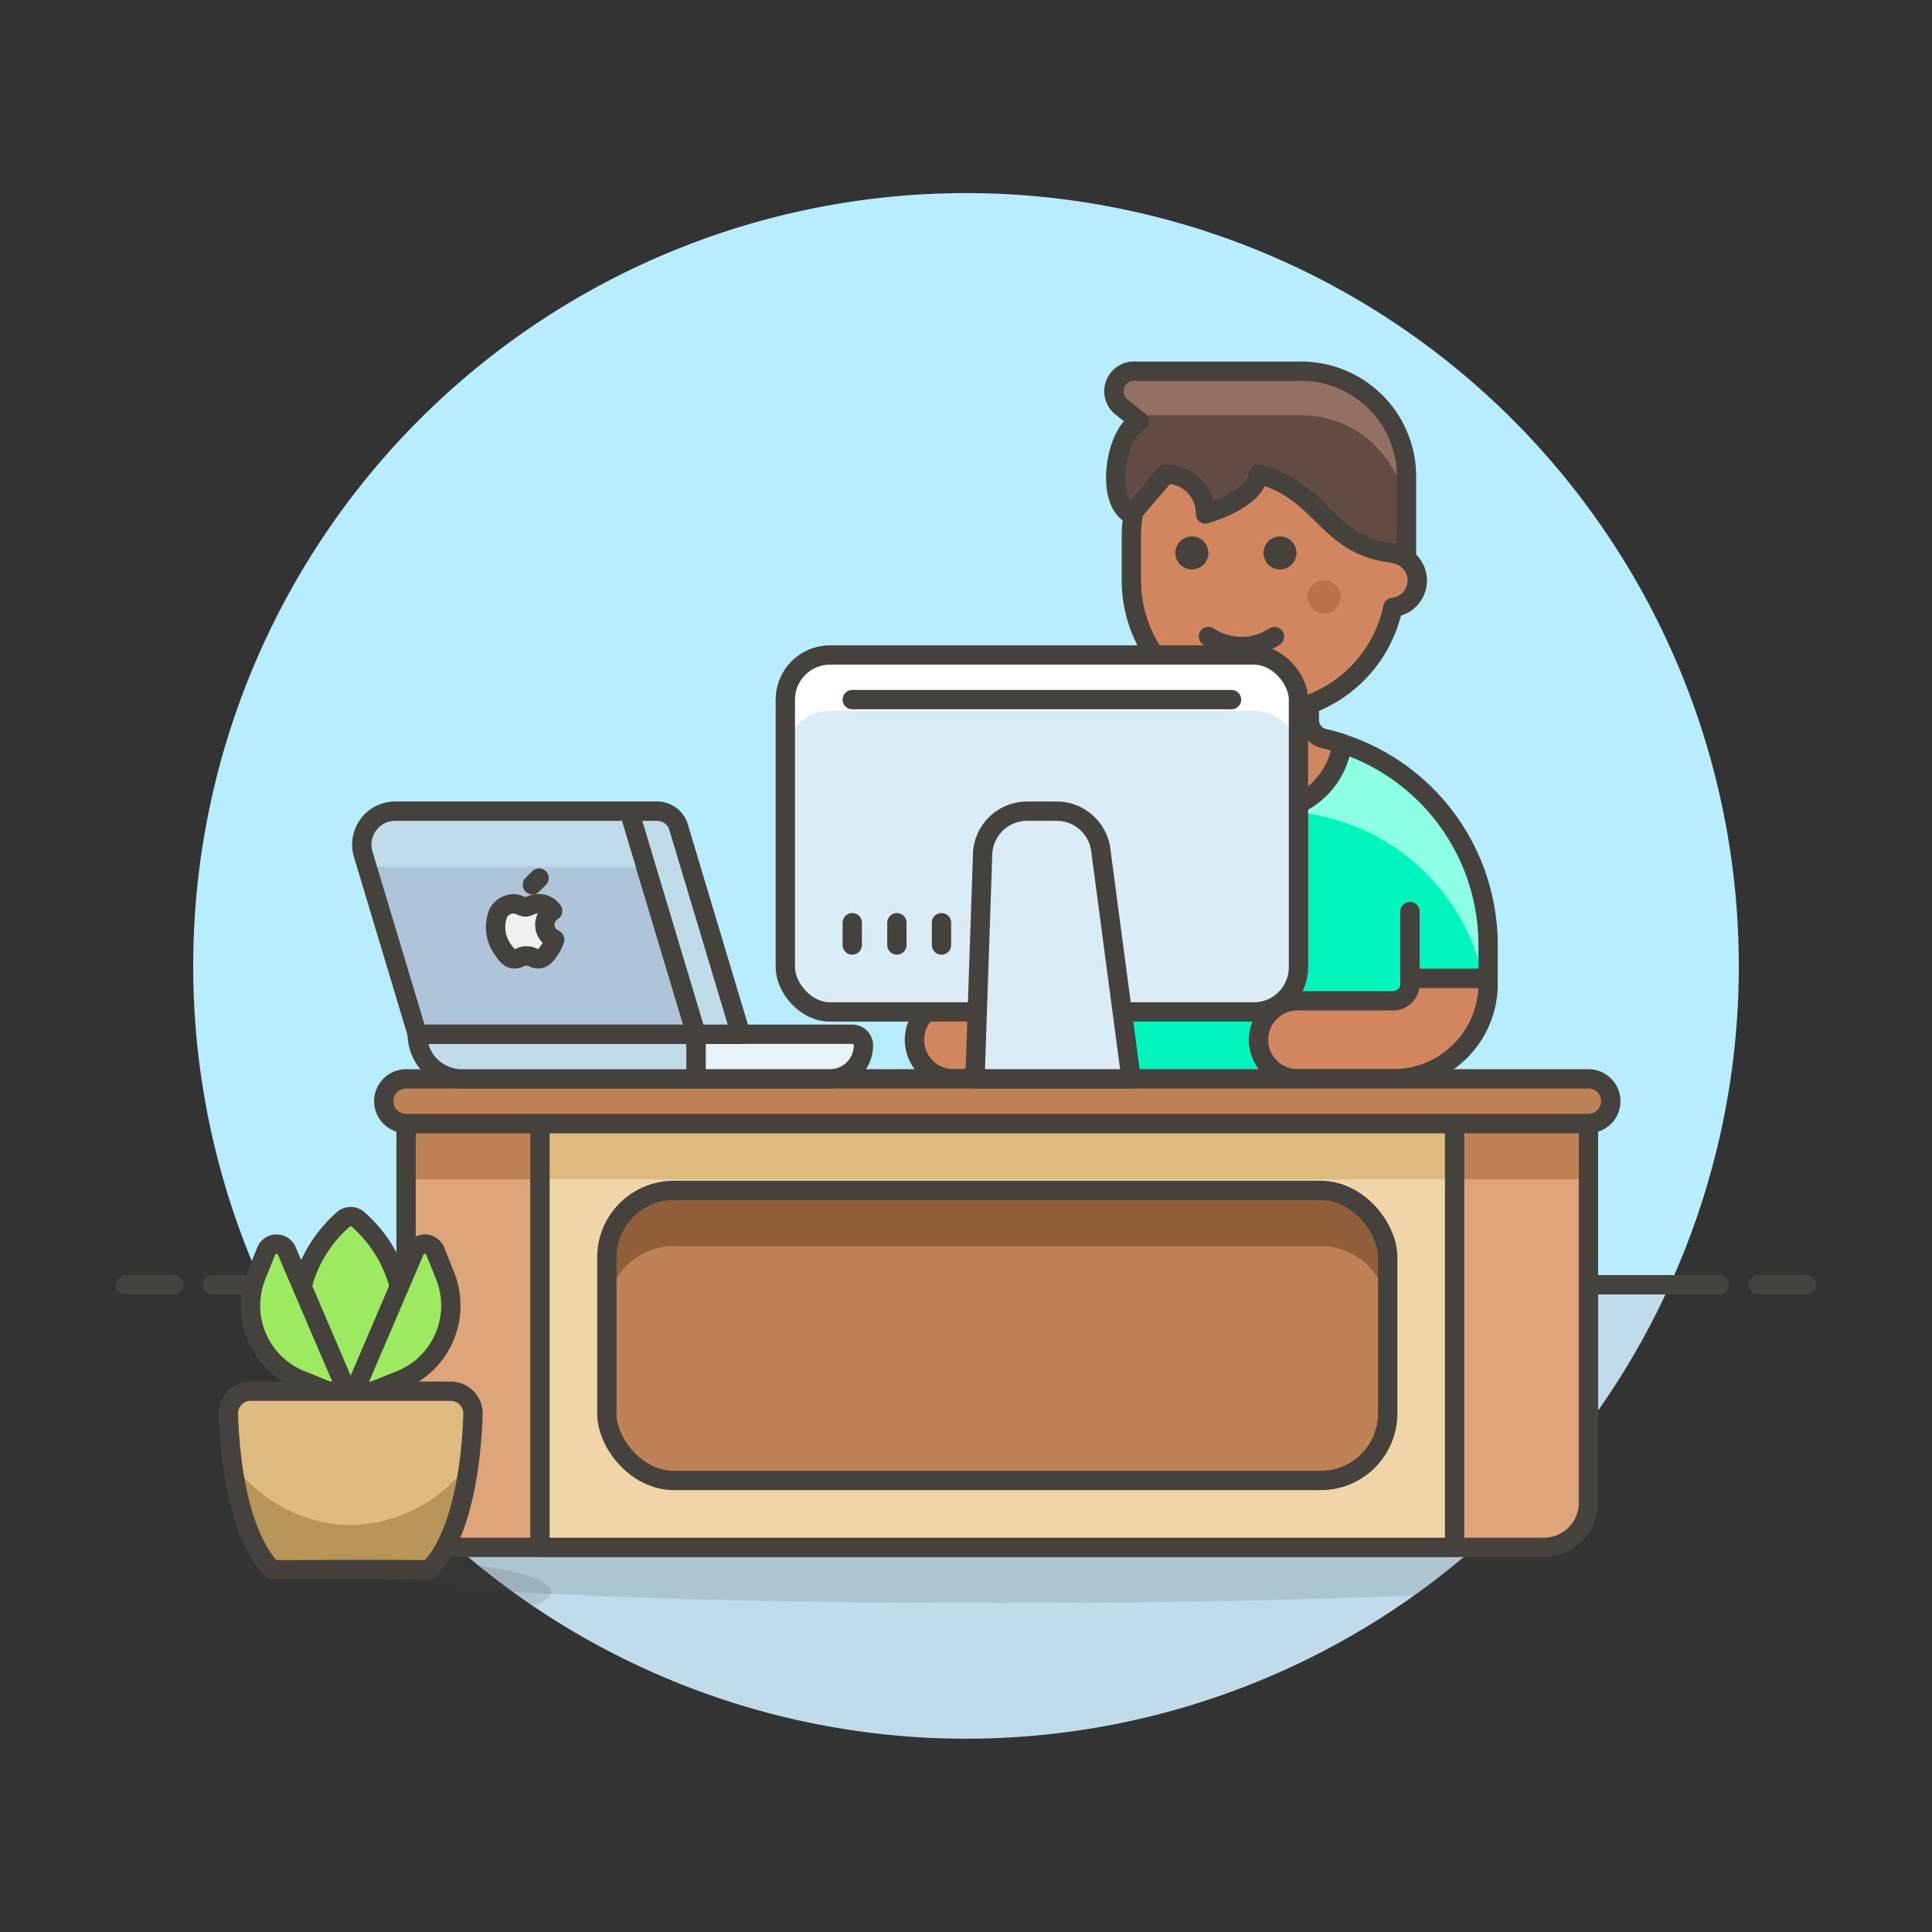 <svg xmlns="http://www.w3.org/2000/svg" viewBox="0 0 100 100"><rect x="0" y="0" width="100" height="100" fill="#333333" stroke="none"/><g class="nc-icon-wrapper"><defs/><path class="a" d="M90 50a40 40 0 1 0-76.436 16.5h72.872A39.829 39.829 0 0 0 90 50z" style="" fill="#b8ecff"/><path class="b" d="M13.564 66.5a40 40 0 0 0 72.872 0z" style="" fill="#c0dceb"/><path class="c" d="M11 66.5h78" fill="none" stroke="#45413c" stroke-linecap="round" stroke-linejoin="round"/><path class="c" d="M6.5 66.5H9" fill="none" stroke="#45413c" stroke-linecap="round" stroke-linejoin="round"/><path class="c" d="M91 66.5h2.5" fill="none" stroke="#45413c" stroke-linecap="round" stroke-linejoin="round"/><g><path class="d" d="M49.309 51.8h4.908a.868.868 0 0 0 .866-.866 1.965 1.965 0 0 1 .029-.289H59.1a1.965 1.965 0 0 1 .03.289 4.912 4.912 0 0 1-4.908 4.907h-4.913a2.021 2.021 0 0 1 0-4.041z" stroke="#45413c" stroke-linecap="round" stroke-linejoin="round" fill="#d18660"/><path class="e" d="M77.023 48.914a10.97 10.97 0 0 0-21.94 0v1.732h2.887v7.506h15.011l.005-7.506h4.037z" style="" fill="#00f5bc"/><path class="f" d="M66.053 37.944a10.971 10.971 0 0 0-10.97 10.97v1.732h.248a10.967 10.967 0 0 1 21.444 0h.248v-1.732a10.971 10.971 0 0 0-10.97-10.97z" style="" fill="#8cffe4"/><path class="c" d="M77.023 48.914a10.97 10.97 0 0 0-21.94 0v1.732h2.887v7.506h15.011l.005-7.506h4.037z" fill="none" stroke="#45413c" stroke-linecap="round" stroke-linejoin="round"/><path class="c" d="M72.981 50.646v-3.464" fill="none" stroke="#45413c" stroke-linecap="round" stroke-linejoin="round"/><path class="c" d="M57.97 50.646v-3.464" fill="none" stroke="#45413c" stroke-linecap="round" stroke-linejoin="round"/><path class="d" d="M67.208 51.8h4.907a.868.868 0 0 0 .866-.866 1.965 1.965 0 0 1 .03-.289h3.983a1.965 1.965 0 0 1 .029.289 4.912 4.912 0 0 1-4.908 4.907h-4.907a2.021 2.021 0 1 1 0-4.041z" stroke="#45413c" stroke-linecap="round" stroke-linejoin="round" fill="#d18660"/><path class="g" d="M68.538 38.233a1 1 0 0 1-.772-.975v-2.629h-4.504v2.948a1 1 0 0 1-.69.95 9.967 9.967 0 0 0-1.005.385 4.023 4.023 0 0 0 7.9-.421q-.459-.148-.929-.258z" stroke="#45413c" stroke-linecap="round" stroke-linejoin="round" fill="#d18660" stroke-width="1.009px"/><path class="d" d="M65.4 20.924a6.84 6.84 0 0 1 6.841 6.84v.913a1.4 1.4 0 0 1-.144 2.764 6.841 6.841 0 0 1-13.537-1.4v-2.28a6.84 6.84 0 0 1 6.84-6.837z" stroke="#45413c" stroke-linecap="round" stroke-linejoin="round" fill="#d18660"/><circle class="h" cx="66.251" cy="28.619" r=".855" style="" fill="#45413c"/><circle class="h" cx="61.691" cy="28.619" r=".855" style="" fill="#45413c"/><circle class="i" cx="68.531" cy="30.899" r=".855" style="" fill="#bd704a"/><path class="c" d="M65.966 32.947a3.084 3.084 0 0 1-3.42 0" fill="none" stroke="#45413c" stroke-linecap="round" stroke-linejoin="round"/><path class="j" d="M58.556 26.624c-1.372-.686-.831-4.244.415-4.822l-.892-.713a1.041 1.041 0 0 1 .713-1.875H67.2a5.458 5.458 0 0 1 5.6 5.332v4.116c-4.116 0-4.145-3.237-7.662-4.116-.091.8-1.114 1.552-2.744 2.058a2.016 2.016 0 0 0-2.058-2.058z" style="" fill="#614b44"/><path class="k" d="M67.2 19.214h-8.408a1.041 1.041 0 0 0-.713 1.875l.537.429a1.408 1.408 0 0 1 .176-.024H67.2a5.458 5.458 0 0 1 5.6 5.332v-2.28a5.458 5.458 0 0 0-5.6-5.332z" style="" fill="#947063"/><path class="c" d="M58.556 26.624c-1.372-.686-.831-4.244.415-4.822l-.892-.713a1.041 1.041 0 0 1 .713-1.875H67.2a5.458 5.458 0 0 1 5.6 5.332v4.116c-4.116 0-4.145-3.237-7.662-4.116-.091.8-1.114 1.552-2.744 2.058a2.016 2.016 0 0 0-2.058-2.058z" fill="none" stroke="#45413c" stroke-linecap="round" stroke-linejoin="round"/><ellipse class="l" cx="51.619" cy="81.246" rx="33.487" ry="1.732" fill="#45413c" opacity="0.15"/><g><path class="m" d="M82.219 58.152h-61.2v19.63a2.309 2.309 0 0 0 2.309 2.31H79.91a2.31 2.31 0 0 0 2.309-2.31z" style="" fill="#dea47a"/><path class="n" d="M21.019 58.152H82.22v2.887H21.019z" style="" fill="#bf8256"/><path class="c" d="M82.219 58.152h-61.2v19.63a2.309 2.309 0 0 0 2.309 2.31H79.91a2.31 2.31 0 0 0 2.309-2.31z" fill="none" stroke="#45413c" stroke-linecap="round" stroke-linejoin="round"/><path class="o" d="M27.947 58.152h47.344v21.94H27.947z" style="" fill="#f0d5a8"/><path class="p" d="M27.947 58.152h47.344v2.887H27.947z" style="" fill="#debb7e"/><path class="c" d="M27.947 58.152h47.344v21.94H27.947z" fill="none" stroke="#45413c" stroke-linecap="round" stroke-linejoin="round"/><rect class="n" x="31.411" y="61.616" width="40.416" height="15.012" rx="3.464" ry="3.464" style="" fill="#bf8256"/><path class="q" d="M68.363 61.616H34.875a3.464 3.464 0 0 0-3.464 3.464v2.887a3.464 3.464 0 0 1 3.464-3.467h33.488a3.464 3.464 0 0 1 3.464 3.464V65.08a3.464 3.464 0 0 0-3.464-3.464z" style="" fill="#915e3a"/><rect class="c" x="31.411" y="61.616" width="40.416" height="15.012" rx="3.464" ry="3.464" fill="none" stroke="#45413c" stroke-linecap="round" stroke-linejoin="round"/><path class="r" d="M82.219 58.152a1.155 1.155 0 0 0 0-2.31h-61.2a1.155 1.155 0 1 0 0 2.31z" stroke="#45413c" stroke-linecap="round" stroke-linejoin="round" fill="#bf8256"/></g><g><path class="s" d="M36.03 53.533H21.6a2.309 2.309 0 0 0 2.309 2.309H36.03z" fill="#c0dceb" stroke="#45413c" stroke-linecap="round" stroke-linejoin="round"/><path class="t" d="M42.958 55.842H36.03v-2.309h8.083a.577.577 0 0 1 .578.577 1.732 1.732 0 0 1-1.733 1.732z" stroke="#45413c" stroke-linecap="round" stroke-linejoin="round" fill="#e8f4fa"/><path class="u" d="M32.566 41.986H20.46a1.731 1.731 0 0 0-1.66 2.229l2.8 9.318h14.43z" style="" fill="#adc4d9"/><path class="s" d="M35.122 42.809l3.218 10.724h-2.31l-3.464-11.547h1.45a1.154 1.154 0 0 1 1.106.823z" fill="#c0dceb" stroke="#45413c" stroke-linecap="round" stroke-linejoin="round"/><path class="b" d="M19 44.872h14.432l-.866-2.886H20.46a1.732 1.732 0 0 0-1.66 2.23z" style="" fill="#c0dceb"/><path class="c" d="M32.566 41.986H20.46a1.731 1.731 0 0 0-1.66 2.229l2.8 9.318h14.43z" fill="none" stroke="#45413c" stroke-linecap="round" stroke-linejoin="round"/><path class="v" d="M28.2 47.864a.854.854 0 0 1 .406-.717.881.881 0 0 0-.689-.373c-.293-.03-.572.173-.721.173s-.378-.169-.621-.165a.925.925 0 0 0-.78.473 1.963 1.963 0 0 0 .239 1.9c.158.229.347.486.6.477s.328-.155.617-.155.369.155.621.15.42-.233.577-.463a2.084 2.084 0 0 0 .261-.536.829.829 0 0 1-.51-.764z" stroke="#45413c" stroke-linecap="round" stroke-linejoin="round" fill="#f0f0f0"/><path class="c" d="M27.554 45.795l.346-.345" fill="none" stroke="#45413c" stroke-linecap="round" stroke-linejoin="round"/></g><g><rect class="w" x="40.649" y="33.902" width="26.559" height="18.476" rx="2.309" ry="2.309" style="" fill="#daedf7"/><path class="x" d="M64.9 33.9H42.958a2.31 2.31 0 0 0-2.309 2.31v2.89a2.31 2.31 0 0 1 2.309-2.31H64.9a2.31 2.31 0 0 1 2.31 2.31v-2.888A2.31 2.31 0 0 0 64.9 33.9z" style="" fill="#fff"/><rect class="c" x="40.649" y="33.902" width="26.559" height="18.476" rx="2.309" ry="2.309" fill="none" stroke="#45413c" stroke-linecap="round" stroke-linejoin="round"/><path class="c" d="M44.113 36.212h19.631" fill="none" stroke="#45413c" stroke-linecap="round" stroke-linejoin="round"/><path class="y" d="M58.547 55.842h-8.083l.4-11.739a2.309 2.309 0 0 1 2.3-2.117h1.526a2.31 2.31 0 0 1 2.3 2.117z" stroke="#45413c" stroke-linecap="round" stroke-linejoin="round" fill="#daedf7"/><path class="c" d="M44.113 47.759v1.155" fill="none" stroke="#45413c" stroke-linecap="round" stroke-linejoin="round"/><path class="c" d="M46.423 47.759v1.155" fill="none" stroke="#45413c" stroke-linecap="round" stroke-linejoin="round"/><path class="c" d="M48.732 47.759v1.155" fill="none" stroke="#45413c" stroke-linecap="round" stroke-linejoin="round"/></g><g><path class="z" d="M20.846 67.621c0 2.678-1.207 4.849-2.695 4.849s-2.694-2.171-2.694-4.849a6.862 6.862 0 0 1 2.293-4.488.577.577 0 0 1 .8 0 6.861 6.861 0 0 1 2.296 4.488z" stroke="#45413c" stroke-linecap="round" stroke-linejoin="round" fill="#9ceb60"/><path class="z" d="M18.151 72.47l-3.308-7.725a.577.577 0 0 0-1.067.013l-.512 1.279a4.158 4.158 0 0 0 2.314 5.4z" stroke="#45413c" stroke-linecap="round" stroke-linejoin="round" fill="#9ceb60"/><path class="z" d="M18.151 72.47l3.309-7.725a.577.577 0 0 1 1.067.013l.512 1.279a4.157 4.157 0 0 1-2.315 5.4z" stroke="#45413c" stroke-linecap="round" stroke-linejoin="round" fill="#9ceb60"/><path class="p" d="M12.975 72.009a1.153 1.153 0 0 0-1.154 1.2c.228 6.5 2.289 8.041 2.289 8.041h8.083s2.06-1.545 2.289-8.041a1.155 1.155 0 0 0-1.154-1.2z" style="" fill="#debb7e"/><path class="aa" d="M18.151 78.937a7.69 7.69 0 0 1-6.128-3.225c.578 4.4 2.087 5.534 2.087 5.534h8.083s1.508-1.135 2.086-5.534a7.689 7.689 0 0 1-6.128 3.225z" style="" fill="#b89558"/><path class="c" d="M12.975 72.009a1.153 1.153 0 0 0-1.154 1.2c.228 6.5 2.289 8.041 2.289 8.041h8.083s2.06-1.545 2.289-8.041a1.155 1.155 0 0 0-1.154-1.2z" fill="none" stroke="#45413c" stroke-linecap="round" stroke-linejoin="round"/></g><ellipse class="l" cx="18.709" cy="82.401" rx="9.815" ry="1.732" fill="#45413c" opacity="0.15"/></g></g></svg>